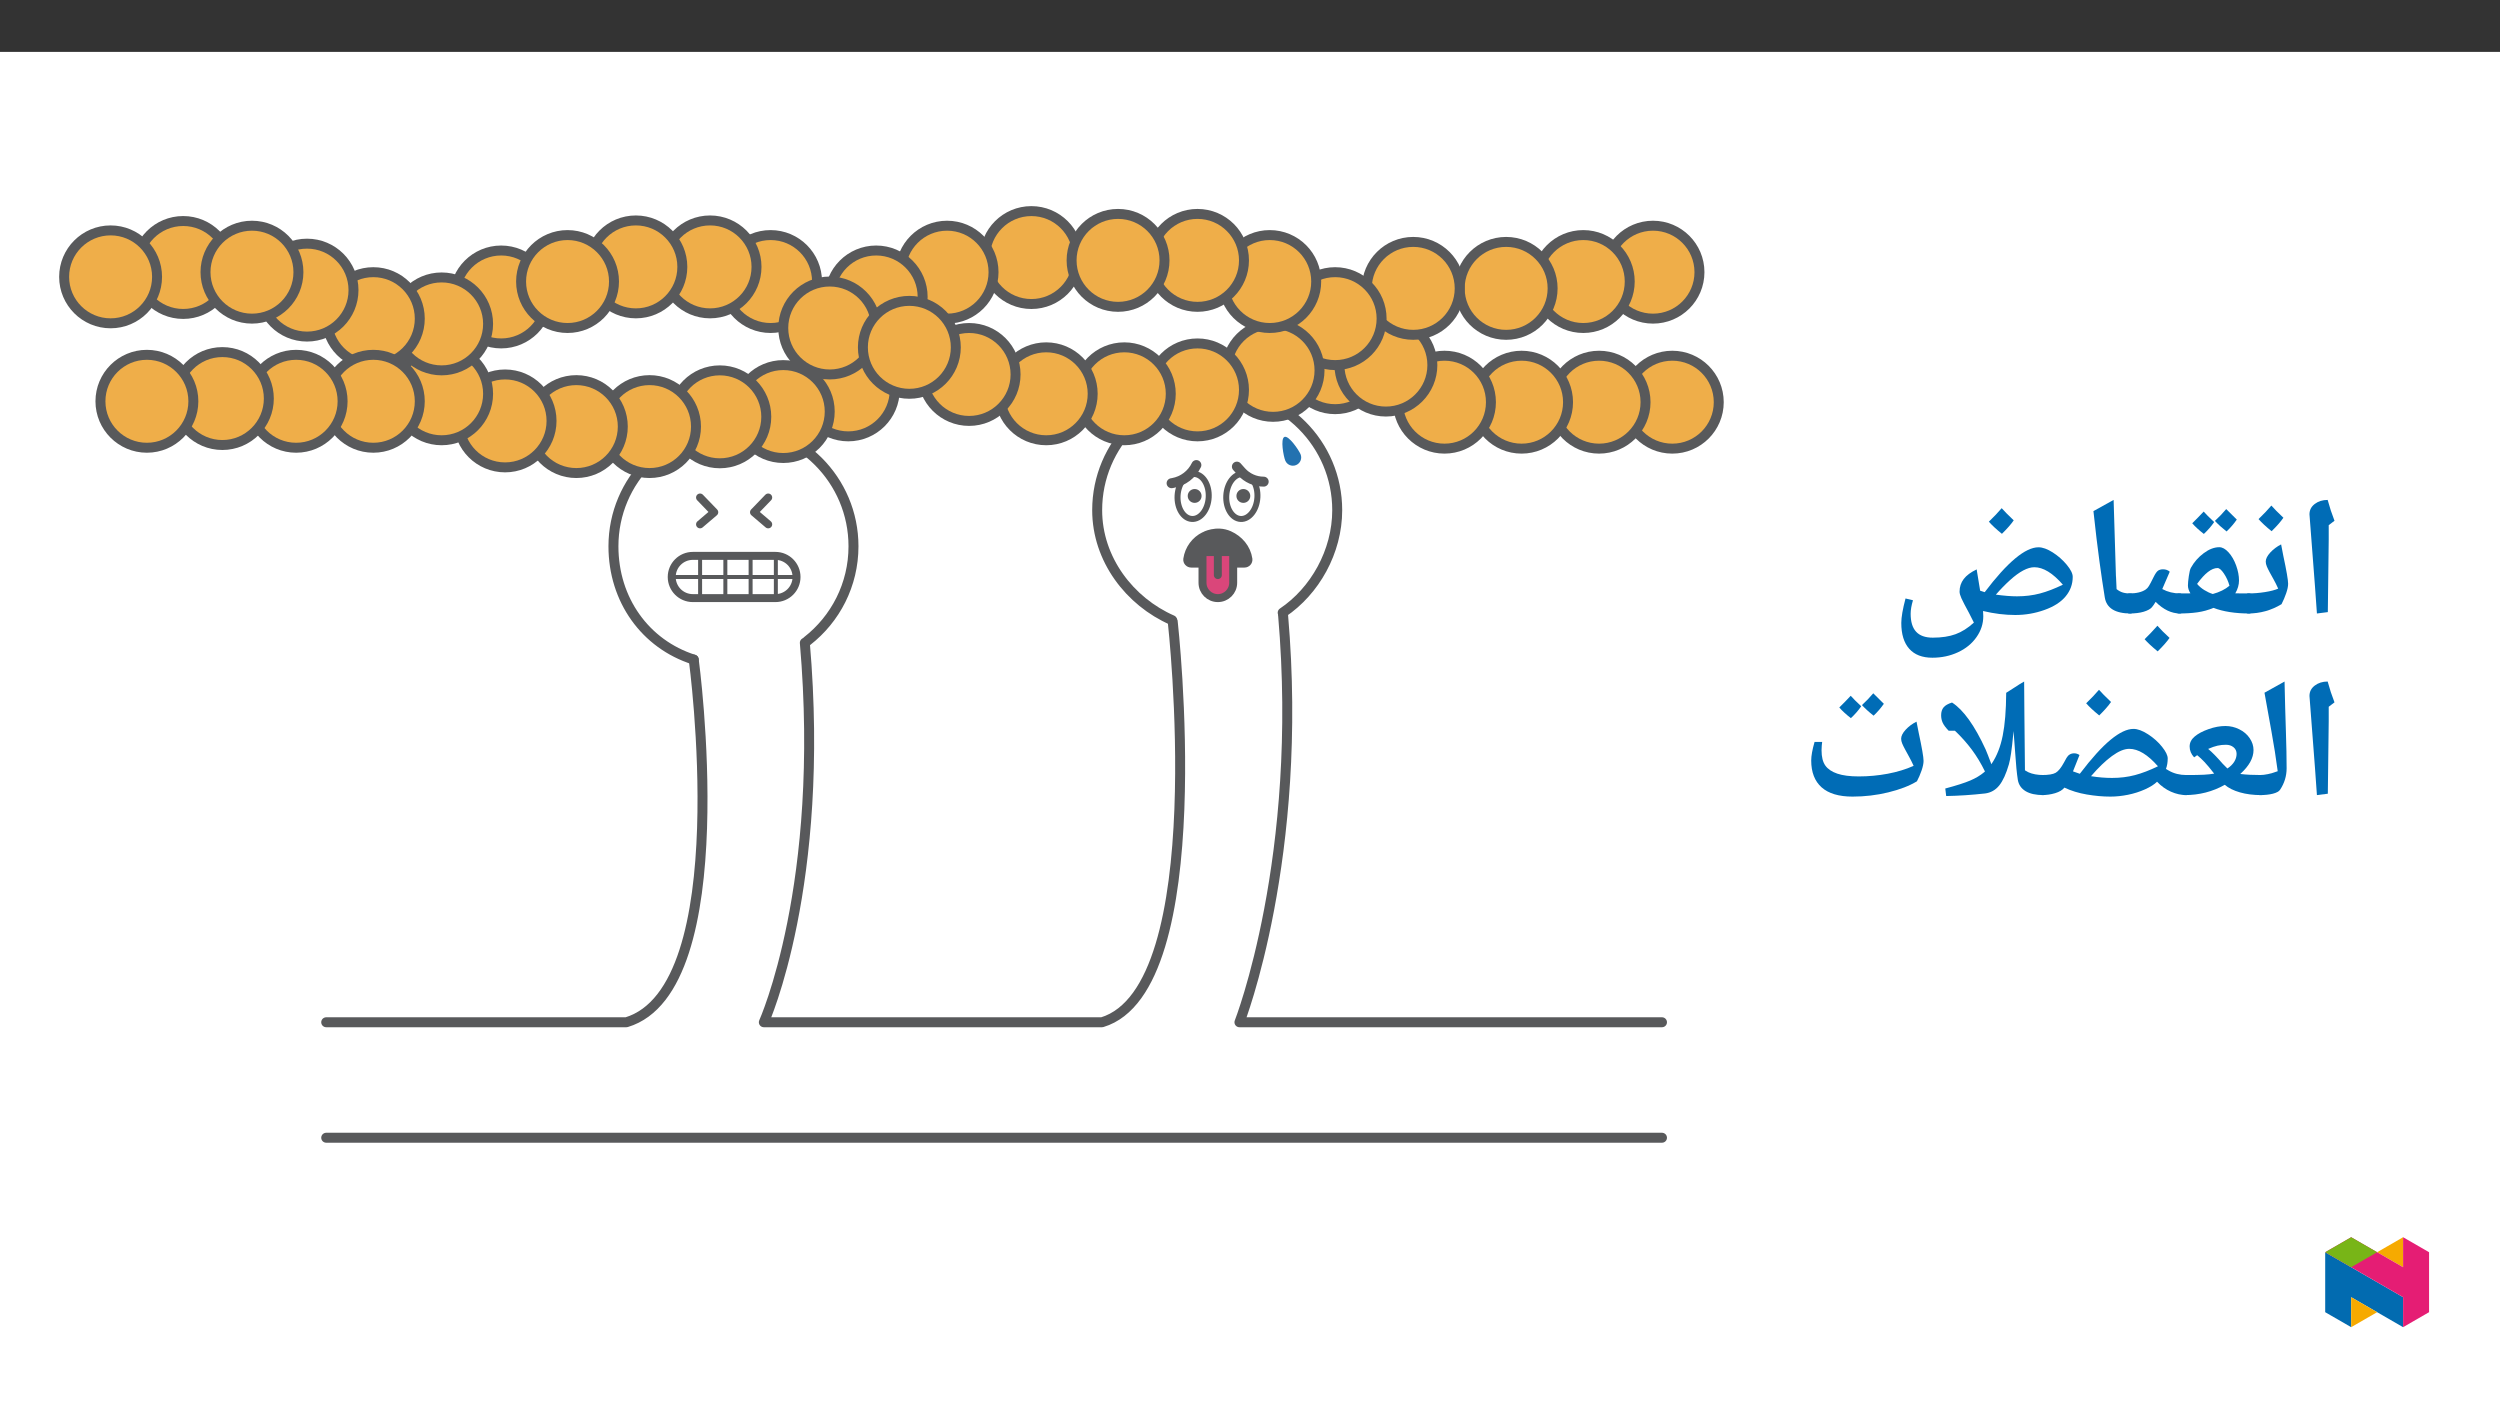 ﻿<?xml version="1.0" encoding="utf-8"?>
<svg xmlns="http://www.w3.org/2000/svg" xmlns:xlink="http://www.w3.org/1999/xlink" viewBox="0 0 960 540" version="1.1">
  <rect x="0" y="0" width="960" height="540" fill="#333333" stroke="none"/>
  <defs>
    <g>
      <symbol overflow="visible" id="glyph0-0">
        <path style="stroke:none;" d="M 6.125 -46.406 L 32.812 -46.406 L 32.812 0 L 6.125 0 Z M 9.422 -3.297 L 29.516 -3.297 L 29.516 -43.094 L 9.422 -43.094 Z M 9.422 -3.297 " />
      </symbol>
      <symbol overflow="visible" id="glyph0-1">
        <path style="stroke:none;" d="M 12.375 -29.047 L 12.031 -1.109 L 7.844 -0.578 L 7.109 -10.891 L 4.984 -38.656 C 4.984 -40.281 5.66 -41.609 7.016 -42.641 C 8.367 -43.672 10.02 -44.188 11.969 -44.188 C 12.707 -41.445 13.582 -38.781 14.594 -36.188 L 12.375 -34.5 Z M 9.203 -47.359 Z M 9.812 3.75 Z M 9.812 3.75 " />
      </symbol>
      <symbol overflow="visible" id="glyph0-2">
        <path style="stroke:none;" d="M 0 -0.578 C -0.363 -0.578 -0.547 -0.754 -0.547 -1.109 L -0.547 -7.75 C -0.547 -8.102 -0.363 -8.281 0 -8.281 C 2.156 -8.281 4.32 -8.453 6.5 -8.797 C 8.688 -9.148 10.379 -9.594 11.578 -10.125 C 11.016 -11.395 10.445 -12.539 9.875 -13.562 C 9.301 -14.594 8.785 -15.523 8.328 -16.359 C 7.879 -17.191 7.508 -17.945 7.219 -18.625 C 6.938 -19.301 6.797 -19.926 6.797 -20.5 C 6.797 -21.562 7.379 -22.727 8.547 -24 C 9.723 -25.27 11.109 -26.305 12.703 -27.109 L 13.516 -22.859 C 14.766 -17.035 15.391 -13.414 15.391 -12 C 15.391 -11 15.141 -9.781 14.641 -8.344 C 14.148 -6.906 13.555 -5.508 12.859 -4.156 C 8.922 -1.77 4.633 -0.578 0 -0.578 Z M 9.016 -31.859 Z M 8.25 3.75 Z M 13.578 -37.344 C 12.547 -35.844 11.035 -34.117 9.047 -32.172 C 6.91 -33.898 5.238 -35.453 4.031 -36.828 C 6.02 -38.754 7.66 -40.484 8.953 -42.016 C 9.879 -40.953 11.422 -39.395 13.578 -37.344 Z M 9.047 -31.531 Z M 8.984 -43.594 Z M 8.984 -43.594 " />
      </symbol>
      <symbol overflow="visible" id="glyph0-3">
        <path style="stroke:none;" d="M 0.062 -8.281 L 2.406 -8.281 L 4.609 -8.312 C 3.973 -9.352 3.656 -10.359 3.656 -11.328 C 3.656 -12.172 3.77 -13.383 4 -14.969 C 4.227 -16.562 4.492 -17.613 4.797 -18.125 C 6.023 -20.344 7.664 -22.211 9.719 -23.734 C 11.77 -25.266 13.766 -26.031 15.703 -26.031 C 16.867 -26.031 18.051 -25.375 19.25 -24.062 C 20.445 -22.75 21.414 -21.078 22.156 -19.047 C 22.895 -17.016 23.266 -15.078 23.266 -13.234 C 23.266 -11.586 22.789 -9.945 21.844 -8.312 L 22.281 -8.312 L 27.359 -8.281 C 27.711 -8.281 27.891 -8.102 27.891 -7.75 L 27.891 -1.109 C 27.891 -0.754 27.711 -0.578 27.359 -0.578 C 21.859 -0.578 17.223 -1.297 13.453 -2.734 C 11.484 -1.898 9.438 -1.332 7.312 -1.031 C 5.188 -0.727 2.77 -0.578 0.062 -0.578 C -0.344 -0.578 -0.547 -0.773 -0.547 -1.172 L -0.547 -7.688 C -0.547 -8.082 -0.344 -8.281 0.062 -8.281 Z M 19.609 -11.234 C 19.148 -12.93 18.441 -14.488 17.484 -15.906 C 16.535 -17.32 15.711 -18.031 15.016 -18.031 C 12.723 -18.031 10.109 -16 7.172 -11.938 C 7.93 -11.039 8.852 -10.254 9.938 -9.578 C 11.031 -8.898 12.117 -8.395 13.203 -8.062 C 15.828 -8.781 17.961 -9.836 19.609 -11.234 Z M 13.609 -30.781 Z M 13.234 3.75 Z M 13.734 -35.688 C 12.648 -34.102 11.328 -32.582 9.766 -31.125 C 7.898 -32.582 6.414 -33.945 5.312 -35.219 L 7.641 -37.562 L 9.703 -39.719 C 10.504 -38.789 11.848 -37.445 13.734 -35.688 Z M 22.422 -36.641 C 21.297 -35.016 19.984 -33.492 18.484 -32.078 C 16.691 -33.492 15.203 -34.848 14.016 -36.141 C 15.598 -37.598 17.047 -39.109 18.359 -40.672 C 19.141 -39.848 20.492 -38.504 22.422 -36.641 Z M 13.922 -42.266 Z M 13.891 -31.125 Z M 13.891 -31.125 " />
      </symbol>
      <symbol overflow="visible" id="glyph0-4">
        <path style="stroke:none;" d="M 0 -0.578 C -0.363 -0.578 -0.547 -0.754 -0.547 -1.109 L -0.547 -7.75 C -0.547 -8.102 -0.363 -8.281 0 -8.281 C 2.789 -8.281 4.914 -8.789 6.375 -9.812 C 6.801 -10.102 7.191 -10.531 7.547 -11.094 C 7.91 -11.656 8.504 -12.781 9.328 -14.469 C 10.023 -15.883 10.629 -16.75 11.141 -17.062 C 11.648 -17.383 12.266 -17.547 12.984 -17.547 C 14.016 -17.547 14.879 -17.238 15.578 -16.625 L 12.703 -9.969 C 14.773 -8.844 17.055 -8.281 19.547 -8.281 C 19.91 -8.281 20.094 -8.102 20.094 -7.75 L 20.094 -1.109 C 20.094 -0.754 19.91 -0.578 19.547 -0.578 C 16.266 -0.578 13.133 -2.066 10.156 -5.047 C 9.645 -4.18 9.16 -3.484 8.703 -2.953 C 8.109 -2.273 7.062 -1.707 5.562 -1.25 C 4.07 -0.801 2.219 -0.578 0 -0.578 Z M 9.609 -22.344 Z M 11.328 3.75 Z M 15.5 8.797 C 14.508 10.234 12.988 11.957 10.938 13.969 C 8.645 12.082 6.973 10.523 5.922 9.297 C 7.629 7.629 9.27 5.906 10.844 4.125 C 11.914 5.375 13.469 6.93 15.5 8.797 Z M 10.844 2.547 Z M 10.938 14.594 Z M 10.844 3.484 Z M 10.938 9.047 Z M 10.938 9.047 " />
      </symbol>
      <symbol overflow="visible" id="glyph0-5">
        <path style="stroke:none;" d="M 19.844 -1.109 C 19.844 -0.754 19.66 -0.578 19.297 -0.578 C 13.305 -0.578 9.977 -2.633 9.312 -6.75 C 8.645 -10.863 7.957 -15.516 7.25 -20.703 C 6.539 -25.898 5.773 -32.297 4.953 -39.891 L 12.703 -44.188 L 13.609 -14.406 L 13.609 -15.047 L 13.844 -9.938 C 14.625 -9.301 15.445 -8.859 16.312 -8.609 C 17.176 -8.367 18.211 -8.25 19.422 -8.25 C 19.703 -8.25 19.844 -8.082 19.844 -7.75 Z M 8.312 -47.359 Z M 11.266 3.75 Z M 11.266 3.75 " />
      </symbol>
      <symbol overflow="visible" id="glyph0-6">
        <path style="stroke:none;" d="M 16.344 16.406 C 12.445 16.406 9.484 15.258 7.453 12.969 C 5.422 10.688 4.406 7.379 4.406 3.047 C 4.406 0.867 4.945 -2.258 6.031 -6.344 L 8.891 -5.656 C 8.297 -3.688 8 -1.957 8 -0.469 C 8 2.613 8.695 4.91 10.094 6.422 C 11.488 7.941 13.625 8.703 16.5 8.703 C 19.926 8.703 22.836 8.258 25.234 7.375 C 27.641 6.5 29.988 5.016 32.281 2.922 L 30.438 -0.734 C 28.938 -3.484 27.953 -5.383 27.484 -6.438 C 27.016 -7.5 26.781 -8.336 26.781 -8.953 C 26.781 -10.797 27.312 -12.414 28.375 -13.812 C 29.438 -15.207 31.098 -16.441 33.359 -17.516 C 33.398 -17.266 33.438 -17.008 33.469 -16.75 C 33.5 -16.5 33.906 -14.023 34.688 -9.328 L 36.438 -8.766 C 45.133 -20.254 52.02 -26 57.094 -26 C 58.664 -26 60.477 -25.348 62.531 -24.047 C 64.582 -22.742 66.379 -21.164 67.922 -19.312 C 69.461 -17.457 70.234 -15.906 70.234 -14.656 C 70.234 -11.844 69.328 -9.344 67.516 -7.156 C 65.711 -4.969 63.004 -3.227 59.391 -1.938 C 55.785 -0.645 52.047 0 48.172 0 C 44.203 0 40.078 -0.508 35.797 -1.531 L 35.891 0.469 C 35.891 3.352 35.02 6.031 33.281 8.5 C 31.551 10.977 29.18 12.914 26.172 14.312 C 23.172 15.707 19.895 16.406 16.344 16.406 Z M 48.812 -7.172 C 51.945 -7.172 54.879 -7.531 57.609 -8.25 C 60.336 -8.969 63.285 -10.098 66.453 -11.641 C 62.566 -16.109 58.91 -18.344 55.484 -18.344 C 54.211 -18.344 52.797 -17.93 51.234 -17.109 C 49.68 -16.285 47.988 -15.047 46.156 -13.391 C 44.332 -11.742 42.52 -9.883 40.719 -7.812 C 43.895 -7.383 46.594 -7.172 48.812 -7.172 Z M 43.266 -30.75 Z M 52.656 4.953 Z M 47.578 -36.344 C 46.547 -34.844 45.035 -33.117 43.047 -31.172 C 40.91 -32.898 39.238 -34.453 38.031 -35.828 C 40.02 -37.754 41.66 -39.484 42.953 -41.016 C 43.879 -39.953 45.422 -38.395 47.578 -36.344 Z M 43.047 -30.531 Z M 42.984 -42.594 Z M 42.984 -42.594 " />
      </symbol>
      <symbol overflow="visible" id="glyph0-7">
        <path style="stroke:none;" d="M 1.781 -39.891 L 9.484 -44.188 C 9.641 -37.031 9.812 -30.688 10 -25.156 C 10.188 -19.625 10.281 -14.867 10.281 -10.891 C 10.281 -7.898 9.438 -5.141 7.75 -2.609 C 7.32 -1.973 6.398 -1.473 4.984 -1.109 C 3.566 -0.754 1.906 -0.578 0 -0.578 C -0.363 -0.578 -0.547 -0.754 -0.547 -1.109 L -0.547 -7.75 C -0.547 -8.102 -0.363 -8.281 0 -8.281 C 1.945 -8.281 4.234 -8.77 6.859 -9.75 C 6.516 -12.301 6.148 -14.828 5.766 -17.328 C 5.391 -19.828 4.062 -27.348 1.781 -39.891 Z M 5.141 -47.359 Z M 7.484 3.75 Z M 7.484 3.75 " />
      </symbol>
      <symbol overflow="visible" id="glyph0-8">
        <path style="stroke:none;" d="M 30.219 -1.172 C 30.219 -0.773 30.004 -0.578 29.578 -0.578 C 26.516 -0.578 23.77 -0.926 21.344 -1.625 C 18.914 -2.32 16.973 -3.289 15.516 -4.531 C 10.879 -1.895 5.727 -0.578 0.062 -0.578 C -0.344 -0.578 -0.547 -0.773 -0.547 -1.172 L -0.547 -7.688 C -0.547 -8.082 -0.344 -8.281 0.062 -8.281 C 3.633 -8.281 6.141 -8.32 7.578 -8.406 C 9.023 -8.488 10.316 -8.629 11.453 -8.828 C 9.91 -10.816 8.672 -12.301 7.734 -13.281 C 6.805 -14.27 5.867 -15.145 4.922 -15.906 L 3.75 -15.078 C 2.602 -16.328 2.031 -17.711 2.031 -19.234 C 2.031 -20.711 2.676 -21.992 3.969 -23.078 C 5.258 -24.172 7.031 -25.113 9.281 -25.906 C 11.531 -26.707 13.688 -27.109 15.75 -27.109 C 17.625 -27.109 19.398 -26.691 21.078 -25.859 C 22.766 -25.035 24.098 -23.898 25.078 -22.453 C 26.066 -21.004 26.562 -19.477 26.562 -17.875 C 26.562 -14.82 24.879 -11.773 21.516 -8.734 L 21.484 -8.703 L 21.641 -8.672 C 23.773 -8.41 26.422 -8.281 29.578 -8.281 C 30.004 -8.281 30.219 -8.082 30.219 -7.688 Z M 20.062 -16.406 C 20.062 -17.469 19.672 -18.316 18.891 -18.953 C 18.117 -19.586 17.145 -19.906 15.969 -19.906 C 14.844 -19.906 13.77 -19.789 12.75 -19.562 C 11.738 -19.344 10.535 -18.926 9.141 -18.312 C 10.641 -17.082 12.488 -15.195 14.688 -12.656 L 16.531 -10.797 C 17.656 -11.535 18.523 -12.391 19.141 -13.359 C 19.754 -14.336 20.062 -15.352 20.062 -16.406 Z M 14.688 -31.859 Z M 14.984 3.75 Z M 14.984 3.75 " />
      </symbol>
      <symbol overflow="visible" id="glyph0-9">
        <path style="stroke:none;" d="M 56.078 -1.109 C 56.078 -0.754 55.891 -0.578 55.516 -0.578 C 53.523 -0.578 51.547 -1.016 49.578 -1.891 C 47.609 -2.766 45.832 -4.039 44.25 -5.719 C 43.227 -4.695 41.695 -3.723 39.656 -2.797 C 37.613 -1.879 35.426 -1.18 33.094 -0.703 C 30.77 -0.234 28.508 0 26.312 0 C 23.438 0 20.422 -0.27 17.266 -0.812 C 14.109 -1.352 11.242 -2.234 8.672 -3.453 C 7.941 -2.523 6.75 -1.812 5.094 -1.312 C 3.438 -0.82 1.738 -0.578 0 -0.578 C -0.363 -0.578 -0.547 -0.754 -0.547 -1.109 L -0.547 -7.75 C -0.547 -8.102 -0.363 -8.281 0 -8.281 C 2.582 -8.281 4.367 -8.578 5.359 -9.172 C 6.359 -9.766 7.406 -11.066 8.5 -13.078 L 9.484 -14.859 C 10.16 -16.035 11.145 -16.625 12.438 -16.625 C 13.156 -16.625 13.832 -16.406 14.469 -15.969 L 11.969 -9.688 L 14.594 -8.766 C 19.125 -14.723 23.07 -19.082 26.438 -21.844 C 29.801 -24.613 32.723 -26 35.203 -26 C 36.805 -26 38.676 -25.305 40.812 -23.922 C 42.945 -22.535 44.734 -20.938 46.172 -19.125 C 47.617 -17.312 48.344 -15.82 48.344 -14.656 C 48.344 -13.176 48.117 -11.832 47.672 -10.625 L 48.781 -9.969 C 50.75 -8.844 52.992 -8.281 55.516 -8.281 C 55.891 -8.281 56.078 -8.102 56.078 -7.75 Z M 26.953 -7.172 C 30.078 -7.172 33.004 -7.531 35.734 -8.25 C 38.461 -8.969 41.414 -10.098 44.594 -11.641 C 40.695 -16.109 37.023 -18.344 33.578 -18.344 C 31.672 -18.344 29.457 -17.422 26.938 -15.578 C 24.426 -13.742 21.742 -11.164 18.891 -7.844 L 19.078 -7.812 C 21.766 -7.383 24.391 -7.172 26.953 -7.172 Z M 22.25 -30.75 Z M 31.297 3.75 Z M 26.578 -36.344 C 25.547 -34.844 24.035 -33.117 22.047 -31.172 C 19.91 -32.898 18.238 -34.453 17.031 -35.828 C 19.02 -37.754 20.66 -39.484 21.953 -41.016 C 22.879 -39.953 24.422 -38.395 26.578 -36.344 Z M 22.047 -30.531 Z M 21.984 -42.594 Z M 21.984 -42.594 " />
      </symbol>
      <symbol overflow="visible" id="glyph0-10">
        <path style="stroke:none;" d="M 4.156 -0.219 L 3.812 -3.109 C 8.102 -4.254 11.305 -5.281 13.422 -6.188 C 15.535 -7.094 17.301 -8.148 18.719 -9.359 L 19.047 -9.656 C 17.547 -12.738 15.863 -15.531 14 -18.031 C 12.133 -20.539 9.973 -22.961 7.516 -25.297 L 5.109 -25.297 C 3.984 -26.461 3.219 -27.488 2.812 -28.375 C 2.414 -29.258 2.219 -30.211 2.219 -31.234 C 2.219 -32.504 2.535 -33.52 3.172 -34.281 C 3.805 -35.039 4.883 -35.656 6.406 -36.125 C 10.77 -33.32 15.066 -27.32 19.297 -18.125 C 19.723 -17.145 20.461 -15.25 21.516 -12.438 L 21.672 -12.703 C 23.617 -15.598 25.016 -19.156 25.859 -23.375 C 26.711 -27.594 27.16 -33.086 27.203 -39.859 C 27.961 -40.305 29.07 -41.016 30.531 -41.984 C 31.738 -42.797 32.926 -43.531 34.094 -44.188 L 34.188 -31.734 L 34.406 -10.094 L 35.703 -9.359 C 37.266 -8.641 39.211 -8.281 41.547 -8.281 C 41.922 -8.281 42.109 -8.102 42.109 -7.75 L 42.109 -1.109 C 42.109 -0.754 41.922 -0.578 41.547 -0.578 C 38.609 -0.578 36.305 -1.082 34.641 -2.094 C 32.984 -3.113 31.992 -4.551 31.672 -6.406 C 31.273 -8.926 30.938 -12.391 30.656 -16.797 C 30.426 -20.129 30.219 -22.922 30.031 -25.172 L 29.859 -23.453 C 29.359 -18.117 28.82 -14.445 28.25 -12.438 C 27.188 -8.758 25.941 -6.035 24.516 -4.266 C 23.086 -2.504 21.273 -1.484 19.078 -1.203 C 13.91 -0.629 8.938 -0.301 4.156 -0.219 Z M 29.453 -47.359 Z M 4.156 -39.297 Z M 32.938 3.75 Z M 13.141 3.75 Z M 13.141 3.75 " />
      </symbol>
      <symbol overflow="visible" id="glyph0-11">
        <path style="stroke:none;" d="M 20.406 0 C 15.156 0 11.195 -1.18 8.531 -3.547 C 5.863 -5.922 4.531 -9.363 4.531 -13.875 C 4.531 -15.645 4.957 -18.016 5.812 -20.984 L 8.734 -20.984 C 8.691 -20.785 8.641 -20.305 8.578 -19.547 C 8.523 -18.785 8.5 -18.195 8.5 -17.781 C 8.5 -15.238 8.984 -13.285 9.953 -11.922 C 10.93 -10.555 12.469 -9.52 14.562 -8.812 C 16.656 -8.102 19.395 -7.75 22.781 -7.75 C 26.57 -7.75 30.285 -8.094 33.922 -8.781 C 37.566 -9.469 40.879 -10.477 43.859 -11.812 C 43.285 -13.082 42.711 -14.227 42.141 -15.25 C 41.578 -16.281 41.066 -17.219 40.609 -18.062 C 40.148 -18.906 39.773 -19.664 39.484 -20.344 C 39.203 -21.02 39.062 -21.645 39.062 -22.219 C 39.062 -23.27 39.641 -24.426 40.797 -25.688 C 41.953 -26.945 43.344 -27.977 44.969 -28.781 L 45.797 -24.562 C 47.047 -18.75 47.672 -15.133 47.672 -13.719 C 47.672 -12.719 47.41 -11.469 46.891 -9.969 C 46.367 -8.469 45.781 -7.102 45.125 -5.875 C 42.25 -4.133 38.578 -2.719 34.109 -1.625 C 29.648 -0.539 25.082 0 20.406 0 Z M 23.734 -29.734 Z M 24.562 3.75 Z M 23.734 -34.688 C 22.648 -33.102 21.328 -31.582 19.766 -30.125 C 17.898 -31.582 16.414 -32.945 15.312 -34.219 L 17.641 -36.562 L 19.703 -38.719 C 20.504 -37.789 21.848 -36.445 23.734 -34.688 Z M 32.422 -35.641 C 31.297 -34.016 29.984 -32.492 28.484 -31.078 C 26.691 -32.492 25.203 -33.848 24.016 -35.141 C 25.598 -36.598 27.047 -38.109 28.359 -39.672 C 29.141 -38.848 30.492 -37.504 32.422 -35.641 Z M 23.922 -41.266 Z M 23.891 -30.125 Z M 23.891 -30.125 " />
      </symbol>
    </g>
    <clipPath id="clip1">
      <path d="M 892.875 480 L 923 480 L 923 509.637 L 892.875 509.637 Z M 892.875 480 " />
    </clipPath>
    <clipPath id="clip2">
      <path d="M 902 498 L 913 498 L 913 509.637 L 902 509.637 Z M 902 498 " />
    </clipPath>
    <clipPath id="clip3">
      <path d="M 912 475.094 L 923 475.094 L 923 487 L 912 487 Z M 912 475.094 " />
    </clipPath>
    <clipPath id="clip4">
      <path d="M 892.875 475.094 L 932.762 475.094 L 932.762 509.637 L 892.875 509.637 Z M 892.875 475.094 " />
    </clipPath>
    <clipPath id="clip5">
      <path d="M 892.875 475.094 L 913 475.094 L 913 487 L 892.875 487 Z M 892.875 475.094 " />
    </clipPath>
  </defs>
  <g id="surface1">
    <path style=" stroke:none;fill-rule:nonzero;fill:rgb(100%,100%,100%);fill-opacity:1;" d="M 0 559.926 L 960 559.926 L 960 19.926 L 0 19.926 Z M 0 559.926 " />
    <path style=" stroke:none;fill-rule:nonzero;fill:rgb(93.7%,68.199%,28.6%);fill-opacity:1;" d="M 634.754 86.672 C 644.605 86.672 652.594 94.66 652.594 104.516 C 652.594 114.367 644.605 122.355 634.754 122.355 C 624.898 122.355 616.914 114.367 616.914 104.516 C 616.914 94.66 624.898 86.672 634.754 86.672 " />
    <path style="fill:none;stroke-width:5;stroke-linecap:round;stroke-linejoin:round;stroke:rgb(34.499%,34.9%,35.699%);stroke-opacity:1;stroke-miterlimit:10;" d="M 0.001 0.002 C 12.878 0.002 23.321 -10.44 23.321 -23.323 C 23.321 -36.201 12.878 -46.643 0.001 -46.643 C -12.882 -46.643 -23.319 -36.201 -23.319 -23.323 C -23.319 -10.44 -12.882 0.002 0.001 0.002 Z M 0.001 0.002 " transform="matrix(0.765,0,0,-0.765,634.753,86.673)" />
    <path style=" stroke:none;fill-rule:nonzero;fill:rgb(93.7%,68.199%,28.6%);fill-opacity:1;" d="M 512.695 121.438 C 522.551 121.438 530.535 129.422 530.535 139.277 C 530.535 149.129 522.551 157.117 512.695 157.117 C 502.844 157.117 494.855 149.129 494.855 139.277 C 494.855 129.422 502.844 121.438 512.695 121.438 " />
    <path style="fill:none;stroke-width:5;stroke-linecap:round;stroke-linejoin:round;stroke:rgb(34.499%,34.9%,35.699%);stroke-opacity:1;stroke-miterlimit:10;" d="M -0.001 -0.001 C 12.882 -0.001 23.319 -10.439 23.319 -23.322 C 23.319 -36.199 12.882 -46.642 -0.001 -46.642 C -12.879 -46.642 -23.321 -36.199 -23.321 -23.322 C -23.321 -10.439 -12.879 -0.001 -0.001 -0.001 Z M -0.001 -0.001 " transform="matrix(0.765,0,0,-0.765,512.696,121.436)" />
    <path style="fill:none;stroke-width:5;stroke-linecap:round;stroke-linejoin:round;stroke:rgb(34.499%,34.9%,35.699%);stroke-opacity:1;stroke-miterlimit:10;" d="M -0.002 -0 C -24.313 7.756 -40.306 29.984 -40.306 56.863 C -40.306 90.135 -13.335 117.106 19.937 117.106 C 53.21 117.106 80.186 90.135 80.186 56.863 C 80.186 37.541 71.091 20.348 56.952 9.324 " transform="matrix(0.765,0,0,-0.765,266.396,253.281)" />
    <path style="fill:none;stroke-width:5;stroke-linecap:round;stroke-linejoin:round;stroke:rgb(34.499%,34.9%,35.699%);stroke-opacity:1;stroke-miterlimit:10;" d="M 0 -0.001 C -21.247 9.308 -37.633 30.524 -37.633 55.207 C -37.633 88.479 -10.656 115.45 22.616 115.45 C 55.888 115.45 82.859 88.479 82.859 55.207 C 82.859 34.338 71.605 14.567 55.484 3.752 " transform="matrix(0.765,0,0,-0.765,450.105,238.144)" />
    <path style=" stroke:none;fill-rule:nonzero;fill:rgb(93.7%,68.199%,28.6%);fill-opacity:1;" d="M 607.977 90.27 C 617.828 90.27 625.816 98.258 625.816 108.109 C 625.816 117.965 617.828 125.953 607.977 125.953 C 598.121 125.953 590.137 117.965 590.137 108.109 C 590.137 98.258 598.121 90.27 607.977 90.27 " />
    <path style="fill:none;stroke-width:5;stroke-linecap:round;stroke-linejoin:round;stroke:rgb(34.499%,34.9%,35.699%);stroke-opacity:1;stroke-miterlimit:10;" d="M 0.001 0.001 C 12.879 0.001 23.321 -10.441 23.321 -23.319 C 23.321 -36.202 12.879 -46.644 0.001 -46.644 C -12.882 -46.644 -23.319 -36.202 -23.319 -23.319 C -23.319 -10.441 -12.882 0.001 0.001 0.001 Z M 0.001 0.001 " transform="matrix(0.765,0,0,-0.765,607.975,90.27)" />
    <path style=" stroke:none;fill-rule:nonzero;fill:rgb(93.7%,68.199%,28.6%);fill-opacity:1;" d="M 578.363 92.895 C 588.219 92.895 596.203 100.883 596.203 110.734 C 596.203 120.59 588.219 128.574 578.363 128.574 C 568.512 128.574 560.523 120.59 560.523 110.734 C 560.523 100.883 568.512 92.895 578.363 92.895 " />
    <path style="fill:none;stroke-width:5;stroke-linecap:round;stroke-linejoin:round;stroke:rgb(34.499%,34.9%,35.699%);stroke-opacity:1;stroke-miterlimit:10;" d="M -0.001 -0 C 12.882 -0 23.319 -10.442 23.319 -23.32 C 23.319 -36.203 12.882 -46.64 -0.001 -46.64 C -12.879 -46.64 -23.321 -36.203 -23.321 -23.32 C -23.321 -10.442 -12.879 -0 -0.001 -0 Z M -0.001 -0 " transform="matrix(0.765,0,0,-0.765,578.364,92.895)" />
    <path style=" stroke:none;fill-rule:nonzero;fill:rgb(93.7%,68.199%,28.6%);fill-opacity:1;" d="M 642.156 136.598 C 652.012 136.598 660 144.586 660 154.438 C 660 164.293 652.012 172.277 642.156 172.277 C 632.305 172.277 624.316 164.293 624.316 154.438 C 624.316 144.586 632.305 136.598 642.156 136.598 " />
    <path style="fill:none;stroke-width:5;stroke-linecap:round;stroke-linejoin:round;stroke:rgb(34.499%,34.9%,35.699%);stroke-opacity:1;stroke-miterlimit:10;" d="M -0.002 0.001 C 12.881 0.001 23.323 -10.442 23.323 -23.319 C 23.323 -36.202 12.881 -46.639 -0.002 -46.639 C -12.88 -46.639 -23.322 -36.202 -23.322 -23.319 C -23.322 -10.442 -12.88 0.001 -0.002 0.001 Z M -0.002 0.001 " transform="matrix(0.765,0,0,-0.765,642.158,136.598)" />
    <path style=" stroke:none;fill-rule:nonzero;fill:rgb(93.7%,68.199%,28.6%);fill-opacity:1;" d="M 614.047 136.598 C 623.898 136.598 631.887 144.586 631.887 154.438 C 631.887 164.293 623.898 172.277 614.047 172.277 C 604.191 172.277 596.207 164.293 596.207 154.438 C 596.207 144.586 604.191 136.598 614.047 136.598 " />
    <path style="fill:none;stroke-width:5;stroke-linecap:round;stroke-linejoin:round;stroke:rgb(34.499%,34.9%,35.699%);stroke-opacity:1;stroke-miterlimit:10;" d="M 0.002 0.001 C 12.88 0.001 23.322 -10.442 23.322 -23.319 C 23.322 -36.202 12.88 -46.639 0.002 -46.639 C -12.881 -46.639 -23.318 -36.202 -23.318 -23.319 C -23.318 -10.442 -12.881 0.001 0.002 0.001 Z M 0.002 0.001 " transform="matrix(0.765,0,0,-0.765,614.045,136.598)" />
    <path style=" stroke:none;fill-rule:nonzero;fill:rgb(93.7%,68.199%,28.6%);fill-opacity:1;" d="M 584.289 136.598 C 594.141 136.598 602.129 144.586 602.129 154.438 C 602.129 164.293 594.141 172.277 584.289 172.277 C 574.438 172.277 566.449 164.293 566.449 154.438 C 566.449 144.586 574.438 136.598 584.289 136.598 " />
    <path style="fill:none;stroke-width:5;stroke-linecap:round;stroke-linejoin:round;stroke:rgb(34.499%,34.9%,35.699%);stroke-opacity:1;stroke-miterlimit:10;" d="M 0 0.001 C 12.878 0.001 23.32 -10.442 23.32 -23.319 C 23.32 -36.202 12.878 -46.639 0 -46.639 C -12.878 -46.639 -23.32 -36.202 -23.32 -23.319 C -23.32 -10.442 -12.878 0.001 0 0.001 Z M 0 0.001 " transform="matrix(0.765,0,0,-0.765,584.289,136.598)" />
    <path style=" stroke:none;fill-rule:nonzero;fill:rgb(93.7%,68.199%,28.6%);fill-opacity:1;" d="M 554.676 136.598 C 564.531 136.598 572.52 144.586 572.52 154.438 C 572.52 164.293 564.531 172.277 554.676 172.277 C 544.824 172.277 536.836 164.293 536.836 154.438 C 536.836 144.586 544.824 136.598 554.676 136.598 " />
    <path style="fill:none;stroke-width:5;stroke-linecap:round;stroke-linejoin:round;stroke:rgb(34.499%,34.9%,35.699%);stroke-opacity:1;stroke-miterlimit:10;" d="M -0.002 0.001 C 12.881 0.001 23.323 -10.442 23.323 -23.319 C 23.323 -36.202 12.881 -46.639 -0.002 -46.639 C -12.88 -46.639 -23.322 -36.202 -23.322 -23.319 C -23.322 -10.442 -12.88 0.001 -0.002 0.001 Z M -0.002 0.001 " transform="matrix(0.765,0,0,-0.765,554.677,136.598)" />
    <path style=" stroke:none;fill-rule:nonzero;fill:rgb(93.7%,68.199%,28.6%);fill-opacity:1;" d="M 532.188 122.355 C 542.043 122.355 550.027 130.344 550.027 140.195 C 550.027 150.047 542.043 158.035 532.188 158.035 C 522.336 158.035 514.348 150.047 514.348 140.195 C 514.348 130.344 522.336 122.355 532.188 122.355 " />
    <path style="fill:none;stroke-width:5;stroke-linecap:round;stroke-linejoin:round;stroke:rgb(34.499%,34.9%,35.699%);stroke-opacity:1;stroke-miterlimit:10;" d="M 0 -0.001 C 12.883 -0.001 23.32 -10.443 23.32 -23.321 C 23.32 -36.199 12.883 -46.641 0 -46.641 C -12.878 -46.641 -23.32 -36.199 -23.32 -23.321 C -23.32 -10.443 -12.878 -0.001 0 -0.001 Z M 0 -0.001 " transform="matrix(0.765,0,0,-0.765,532.187,122.355)" />
    <path style=" stroke:none;fill-rule:nonzero;fill:rgb(93.7%,68.199%,28.6%);fill-opacity:1;" d="M 542.684 92.895 C 552.535 92.895 560.523 100.883 560.523 110.734 C 560.523 120.59 552.535 128.574 542.684 128.574 C 532.828 128.574 524.844 120.59 524.844 110.734 C 524.844 100.883 532.828 92.895 542.684 92.895 " />
    <path style="fill:none;stroke-width:5;stroke-linecap:round;stroke-linejoin:round;stroke:rgb(34.499%,34.9%,35.699%);stroke-opacity:1;stroke-miterlimit:10;" d="M 0.001 -0 C 12.879 -0 23.321 -10.442 23.321 -23.32 C 23.321 -36.203 12.879 -46.64 0.001 -46.64 C -12.882 -46.64 -23.319 -36.203 -23.319 -23.32 C -23.319 -10.442 -12.882 -0 0.001 -0 Z M 0.001 -0 " transform="matrix(0.765,0,0,-0.765,542.683,92.895)" />
    <path style=" stroke:none;fill-rule:nonzero;fill:rgb(93.7%,68.199%,28.6%);fill-opacity:1;" d="M 512.695 104.516 C 522.551 104.516 530.535 112.5 530.535 122.355 C 530.535 132.207 522.551 140.195 512.695 140.195 C 502.844 140.195 494.855 132.207 494.855 122.355 C 494.855 112.5 502.844 104.516 512.695 104.516 " />
    <path style="fill:none;stroke-width:5;stroke-linecap:round;stroke-linejoin:round;stroke:rgb(34.499%,34.9%,35.699%);stroke-opacity:1;stroke-miterlimit:10;" d="M -0.001 -0.002 C 12.882 -0.002 23.319 -10.439 23.319 -23.322 C 23.319 -36.2 12.882 -46.642 -0.001 -46.642 C -12.879 -46.642 -23.321 -36.2 -23.321 -23.322 C -23.321 -10.439 -12.879 -0.002 -0.001 -0.002 Z M -0.001 -0.002 " transform="matrix(0.765,0,0,-0.765,512.696,104.514)" />
    <path style=" stroke:none;fill-rule:nonzero;fill:rgb(93.7%,68.199%,28.6%);fill-opacity:1;" d="M 488.859 124.379 C 498.715 124.379 506.699 132.367 506.699 142.219 C 506.699 152.074 498.715 160.062 488.859 160.062 C 479.008 160.062 471.02 152.074 471.02 142.219 C 471.02 132.367 479.008 124.379 488.859 124.379 " />
    <path style="fill:none;stroke-width:5;stroke-linecap:round;stroke-linejoin:round;stroke:rgb(34.499%,34.9%,35.699%);stroke-opacity:1;stroke-miterlimit:10;" d="M -0.001 0.001 C 12.882 0.001 23.319 -10.441 23.319 -23.319 C 23.319 -36.202 12.882 -46.644 -0.001 -46.644 C -12.879 -46.644 -23.321 -36.202 -23.321 -23.319 C -23.321 -10.441 -12.879 0.001 -0.001 0.001 Z M -0.001 0.001 " transform="matrix(0.765,0,0,-0.765,488.86,124.38)" />
    <path style=" stroke:none;fill-rule:nonzero;fill:rgb(93.7%,68.199%,28.6%);fill-opacity:1;" d="M 459.844 131.875 C 469.699 131.875 477.688 139.863 477.688 149.719 C 477.688 159.57 469.699 167.559 459.844 167.559 C 449.992 167.559 442.004 159.57 442.004 149.719 C 442.004 139.863 449.992 131.875 459.844 131.875 " />
    <path style="fill:none;stroke-width:5;stroke-linecap:round;stroke-linejoin:round;stroke:rgb(34.499%,34.9%,35.699%);stroke-opacity:1;stroke-miterlimit:10;" d="M -0.002 0.002 C 12.881 0.002 23.323 -10.44 23.323 -23.323 C 23.323 -36.201 12.881 -46.643 -0.002 -46.643 C -12.88 -46.643 -23.323 -36.201 -23.323 -23.323 C -23.323 -10.44 -12.88 0.002 -0.002 0.002 Z M -0.002 0.002 " transform="matrix(0.765,0,0,-0.765,459.846,131.877)" />
    <path style=" stroke:none;fill-rule:nonzero;fill:rgb(93.7%,68.199%,28.6%);fill-opacity:1;" d="M 431.734 133.375 C 441.586 133.375 449.574 141.363 449.574 151.215 C 449.574 161.07 441.586 169.059 431.734 169.059 C 421.883 169.059 413.895 161.07 413.895 151.215 C 413.895 141.363 421.883 133.375 431.734 133.375 " />
    <path style="fill:none;stroke-width:5;stroke-linecap:round;stroke-linejoin:round;stroke:rgb(34.499%,34.9%,35.699%);stroke-opacity:1;stroke-miterlimit:10;" d="M 0 0.001 C 12.878 0.001 23.32 -10.441 23.32 -23.319 C 23.32 -36.202 12.878 -46.644 0 -46.644 C -12.878 -46.644 -23.32 -36.202 -23.32 -23.319 C -23.32 -10.441 -12.878 0.001 0 0.001 Z M 0 0.001 " transform="matrix(0.765,0,0,-0.765,431.734,133.376)" />
    <path style=" stroke:none;fill-rule:nonzero;fill:rgb(93.7%,68.199%,28.6%);fill-opacity:1;" d="M 401.746 133.375 C 411.602 133.375 419.59 141.363 419.59 151.215 C 419.59 161.07 411.602 169.059 401.746 169.059 C 391.895 169.059 383.906 161.07 383.906 151.215 C 383.906 141.363 391.895 133.375 401.746 133.375 " />
    <path style="fill:none;stroke-width:5;stroke-linecap:round;stroke-linejoin:round;stroke:rgb(34.499%,34.9%,35.699%);stroke-opacity:1;stroke-miterlimit:10;" d="M -0.002 0.001 C 12.881 0.001 23.323 -10.441 23.323 -23.319 C 23.323 -36.202 12.881 -46.644 -0.002 -46.644 C -12.88 -46.644 -23.322 -36.202 -23.322 -23.319 C -23.322 -10.441 -12.88 0.001 -0.002 0.001 Z M -0.002 0.001 " transform="matrix(0.765,0,0,-0.765,401.747,133.376)" />
    <path style=" stroke:none;fill-rule:nonzero;fill:rgb(93.7%,68.199%,28.6%);fill-opacity:1;" d="M 372.137 125.953 C 381.988 125.953 389.977 133.938 389.977 143.793 C 389.977 153.645 381.988 161.633 372.137 161.633 C 362.285 161.633 354.297 153.645 354.297 143.793 C 354.297 133.938 362.285 125.953 372.137 125.953 " />
    <path style="fill:none;stroke-width:5;stroke-linecap:round;stroke-linejoin:round;stroke:rgb(34.499%,34.9%,35.699%);stroke-opacity:1;stroke-miterlimit:10;" d="M 0 -0.001 C 12.878 -0.001 23.32 -10.439 23.32 -23.322 C 23.32 -36.199 12.878 -46.642 0 -46.642 C -12.878 -46.642 -23.32 -36.199 -23.32 -23.322 C -23.32 -10.439 -12.878 -0.001 0 -0.001 Z M 0 -0.001 " transform="matrix(0.765,0,0,-0.765,372.137,125.952)" />
    <path style=" stroke:none;fill-rule:nonzero;fill:rgb(93.7%,68.199%,28.6%);fill-opacity:1;" d="M 487.582 90.27 C 497.438 90.27 505.422 98.258 505.422 108.109 C 505.422 117.965 497.438 125.953 487.582 125.953 C 477.73 125.953 469.742 117.965 469.742 108.109 C 469.742 98.258 477.73 90.27 487.582 90.27 " />
    <path style="fill:none;stroke-width:5;stroke-linecap:round;stroke-linejoin:round;stroke:rgb(34.499%,34.9%,35.699%);stroke-opacity:1;stroke-miterlimit:10;" d="M -0.001 0.001 C 12.882 0.001 23.319 -10.441 23.319 -23.319 C 23.319 -36.202 12.882 -46.644 -0.001 -46.644 C -12.879 -46.644 -23.321 -36.202 -23.321 -23.319 C -23.321 -10.441 -12.879 0.001 -0.001 0.001 Z M -0.001 0.001 " transform="matrix(0.765,0,0,-0.765,487.583,90.27)" />
    <path style=" stroke:none;fill-rule:nonzero;fill:rgb(93.7%,68.199%,28.6%);fill-opacity:1;" d="M 459.844 82.145 C 469.699 82.145 477.688 90.133 477.688 99.984 C 477.688 109.84 469.699 117.824 459.844 117.824 C 449.992 117.824 442.004 109.84 442.004 99.984 C 442.004 90.133 449.992 82.145 459.844 82.145 " />
    <path style="fill:none;stroke-width:5;stroke-linecap:round;stroke-linejoin:round;stroke:rgb(34.499%,34.9%,35.699%);stroke-opacity:1;stroke-miterlimit:10;" d="M -0.002 0 C 12.881 0 23.323 -10.442 23.323 -23.32 C 23.323 -36.203 12.881 -46.64 -0.002 -46.64 C -12.88 -46.64 -23.323 -36.203 -23.323 -23.32 C -23.323 -10.442 -12.88 0 -0.002 0 Z M -0.002 0 " transform="matrix(0.765,0,0,-0.765,459.846,82.145)" />
    <path style=" stroke:none;fill-rule:nonzero;fill:rgb(93.7%,68.199%,28.6%);fill-opacity:1;" d="M 396.051 81.062 C 405.906 81.062 413.895 89.047 413.895 98.902 C 413.895 108.754 405.906 116.742 396.051 116.742 C 386.199 116.742 378.211 108.754 378.211 98.902 C 378.211 89.047 386.199 81.062 396.051 81.062 " />
    <path style="fill:none;stroke-width:5;stroke-linecap:round;stroke-linejoin:round;stroke:rgb(34.499%,34.9%,35.699%);stroke-opacity:1;stroke-miterlimit:10;" d="M -0.002 -0.002 C 12.881 -0.002 23.323 -10.439 23.323 -23.322 C 23.323 -36.2 12.881 -46.642 -0.002 -46.642 C -12.88 -46.642 -23.322 -36.2 -23.322 -23.322 C -23.322 -10.439 -12.88 -0.002 -0.002 -0.002 Z M -0.002 -0.002 " transform="matrix(0.765,0,0,-0.765,396.053,81.061)" />
    <path style=" stroke:none;fill-rule:nonzero;fill:rgb(93.7%,68.199%,28.6%);fill-opacity:1;" d="M 429.332 82.145 C 439.188 82.145 447.172 90.133 447.172 99.984 C 447.172 109.84 439.188 117.824 429.332 117.824 C 419.48 117.824 411.492 109.84 411.492 99.984 C 411.492 90.133 419.48 82.145 429.332 82.145 " />
    <path style="fill:none;stroke-width:5;stroke-linecap:round;stroke-linejoin:round;stroke:rgb(34.499%,34.9%,35.699%);stroke-opacity:1;stroke-miterlimit:10;" d="M -0.001 0 C 12.882 0 23.319 -10.442 23.319 -23.32 C 23.319 -36.203 12.882 -46.64 -0.001 -46.64 C -12.879 -46.64 -23.321 -36.203 -23.321 -23.32 C -23.321 -10.442 -12.879 0 -0.001 0 Z M -0.001 0 " transform="matrix(0.765,0,0,-0.765,429.333,82.145)" />
    <path style=" stroke:none;fill-rule:nonzero;fill:rgb(93.7%,68.199%,28.6%);fill-opacity:1;" d="M 363.676 86.672 C 373.527 86.672 381.516 94.66 381.516 104.516 C 381.516 114.367 373.527 122.355 363.676 122.355 C 353.82 122.355 345.836 114.367 345.836 104.516 C 345.836 94.66 353.82 86.672 363.676 86.672 " />
    <path style="fill:none;stroke-width:5;stroke-linecap:round;stroke-linejoin:round;stroke:rgb(34.499%,34.9%,35.699%);stroke-opacity:1;stroke-miterlimit:10;" d="M 0.001 0.002 C 12.879 0.002 23.321 -10.44 23.321 -23.323 C 23.321 -36.201 12.879 -46.643 0.001 -46.643 C -12.882 -46.643 -23.319 -36.201 -23.319 -23.323 C -23.319 -10.44 -12.882 0.002 0.001 0.002 Z M 0.001 0.002 " transform="matrix(0.765,0,0,-0.765,363.675,86.673)" />
    <path style=" stroke:none;fill-rule:nonzero;fill:rgb(93.7%,68.199%,28.6%);fill-opacity:1;" d="M 336.453 96.195 C 346.309 96.195 354.297 104.184 354.297 114.035 C 354.297 123.891 346.309 131.875 336.453 131.875 C 326.602 131.875 318.613 123.891 318.613 114.035 C 318.613 104.184 326.602 96.195 336.453 96.195 " />
    <path style="fill:none;stroke-width:5;stroke-linecap:round;stroke-linejoin:round;stroke:rgb(34.499%,34.9%,35.699%);stroke-opacity:1;stroke-miterlimit:10;" d="M -0.002 -0 C 12.88 -0 23.323 -10.443 23.323 -23.32 C 23.323 -36.203 12.88 -46.64 -0.002 -46.64 C -12.88 -46.64 -23.323 -36.203 -23.323 -23.32 C -23.323 -10.443 -12.88 -0 -0.002 -0 Z M -0.002 -0 " transform="matrix(0.765,0,0,-0.765,336.455,96.195)" />
    <path style=" stroke:none;fill-rule:nonzero;fill:rgb(93.7%,68.199%,28.6%);fill-opacity:1;" d="M 325.734 131.875 C 335.59 131.875 343.578 139.863 343.578 149.719 C 343.578 159.57 335.59 167.559 325.734 167.559 C 315.883 167.559 307.895 159.57 307.895 149.719 C 307.895 139.863 315.883 131.875 325.734 131.875 " />
    <path style="fill:none;stroke-width:5;stroke-linecap:round;stroke-linejoin:round;stroke:rgb(34.499%,34.9%,35.699%);stroke-opacity:1;stroke-miterlimit:10;" d="M -0.002 0.002 C 12.881 0.002 23.323 -10.44 23.323 -23.323 C 23.323 -36.201 12.881 -46.643 -0.002 -46.643 C -12.88 -46.643 -23.322 -36.201 -23.322 -23.323 C -23.322 -10.44 -12.88 0.002 -0.002 0.002 Z M -0.002 0.002 " transform="matrix(0.765,0,0,-0.765,325.736,131.877)" />
    <path style=" stroke:none;fill-rule:nonzero;fill:rgb(93.7%,68.199%,28.6%);fill-opacity:1;" d="M 300.773 140.195 C 310.625 140.195 318.613 148.184 318.613 158.035 C 318.613 167.891 310.625 175.875 300.773 175.875 C 290.922 175.875 282.934 167.891 282.934 158.035 C 282.934 148.184 290.922 140.195 300.773 140.195 " />
    <path style="fill:none;stroke-width:5;stroke-linecap:round;stroke-linejoin:round;stroke:rgb(34.499%,34.9%,35.699%);stroke-opacity:1;stroke-miterlimit:10;" d="M -0 -0 C 12.878 -0 23.32 -10.442 23.32 -23.32 C 23.32 -36.203 12.878 -46.64 -0 -46.64 C -12.878 -46.64 -23.32 -36.203 -23.32 -23.32 C -23.32 -10.442 -12.878 -0 -0 -0 Z M -0 -0 " transform="matrix(0.765,0,0,-0.765,300.773,140.195)" />
    <path style=" stroke:none;fill-rule:nonzero;fill:rgb(93.7%,68.199%,28.6%);fill-opacity:1;" d="M 276.41 142.219 C 286.262 142.219 294.25 150.207 294.25 160.062 C 294.25 169.914 286.262 177.902 276.41 177.902 C 266.559 177.902 258.57 169.914 258.57 160.062 C 258.57 150.207 266.559 142.219 276.41 142.219 " />
    <path style="fill:none;stroke-width:5;stroke-linecap:round;stroke-linejoin:round;stroke:rgb(34.499%,34.9%,35.699%);stroke-opacity:1;stroke-miterlimit:10;" d="M 0 0.002 C 12.878 0.002 23.32 -10.44 23.32 -23.323 C 23.32 -36.201 12.878 -46.643 0 -46.643 C -12.878 -46.643 -23.32 -36.201 -23.32 -23.323 C -23.32 -10.44 -12.878 0.002 0 0.002 Z M 0 0.002 " transform="matrix(0.765,0,0,-0.765,276.41,142.221)" />
    <path style=" stroke:none;fill-rule:nonzero;fill:rgb(93.7%,68.199%,28.6%);fill-opacity:1;" d="M 249.422 145.969 C 259.273 145.969 267.262 153.957 267.262 163.809 C 267.262 173.664 259.273 181.648 249.422 181.648 C 239.57 181.648 231.582 173.664 231.582 163.809 C 231.582 153.957 239.57 145.969 249.422 145.969 " />
    <path style="fill:none;stroke-width:5;stroke-linecap:round;stroke-linejoin:round;stroke:rgb(34.499%,34.9%,35.699%);stroke-opacity:1;stroke-miterlimit:10;" d="M -0 0 C 12.878 0 23.32 -10.442 23.32 -23.32 C 23.32 -36.203 12.878 -46.64 -0 -46.64 C -12.878 -46.64 -23.32 -36.203 -23.32 -23.32 C -23.32 -10.442 -12.878 0 -0 0 Z M -0 0 " transform="matrix(0.765,0,0,-0.765,249.422,145.969)" />
    <path style=" stroke:none;fill-rule:nonzero;fill:rgb(93.7%,68.199%,28.6%);fill-opacity:1;" d="M 221.309 145.969 C 231.164 145.969 239.152 153.957 239.152 163.809 C 239.152 173.664 231.164 181.648 221.309 181.648 C 211.457 181.648 203.469 173.664 203.469 163.809 C 203.469 153.957 211.457 145.969 221.309 145.969 " />
    <path style="fill:none;stroke-width:5;stroke-linecap:round;stroke-linejoin:round;stroke:rgb(34.499%,34.9%,35.699%);stroke-opacity:1;stroke-miterlimit:10;" d="M -0.002 0 C 12.881 0 23.323 -10.442 23.323 -23.32 C 23.323 -36.203 12.881 -46.64 -0.002 -46.64 C -12.88 -46.64 -23.322 -36.203 -23.322 -23.32 C -23.322 -10.442 -12.88 0 -0.002 0 Z M -0.002 0 " transform="matrix(0.765,0,0,-0.765,221.31,145.969)" />
    <path style=" stroke:none;fill-rule:nonzero;fill:rgb(93.7%,68.199%,28.6%);fill-opacity:1;" d="M 193.949 143.793 C 203.801 143.793 211.789 151.781 211.789 161.633 C 211.789 171.484 203.801 179.473 193.949 179.473 C 184.094 179.473 176.105 171.484 176.105 161.633 C 176.105 151.781 184.094 143.793 193.949 143.793 " />
    <path style="fill:none;stroke-width:5;stroke-linecap:round;stroke-linejoin:round;stroke:rgb(34.499%,34.9%,35.699%);stroke-opacity:1;stroke-miterlimit:10;" d="M 0.002 -0.001 C 12.88 -0.001 23.322 -10.443 23.322 -23.321 C 23.322 -36.199 12.88 -46.641 0.002 -46.641 C -12.881 -46.641 -23.323 -36.199 -23.323 -23.321 C -23.323 -10.443 -12.881 -0.001 0.002 -0.001 Z M 0.002 -0.001 " transform="matrix(0.765,0,0,-0.765,193.948,143.792)" />
    <path style=" stroke:none;fill-rule:nonzero;fill:rgb(93.7%,68.199%,28.6%);fill-opacity:1;" d="M 169.582 133.375 C 179.438 133.375 187.426 141.363 187.426 151.215 C 187.426 161.07 179.438 169.059 169.582 169.059 C 159.73 169.059 151.742 161.07 151.742 151.215 C 151.742 141.363 159.73 133.375 169.582 133.375 " />
    <path style="fill:none;stroke-width:5;stroke-linecap:round;stroke-linejoin:round;stroke:rgb(34.499%,34.9%,35.699%);stroke-opacity:1;stroke-miterlimit:10;" d="M -0.002 0.001 C 12.881 0.001 23.323 -10.441 23.323 -23.319 C 23.323 -36.202 12.881 -46.644 -0.002 -46.644 C -12.88 -46.644 -23.322 -36.202 -23.322 -23.319 C -23.322 -10.441 -12.88 0.001 -0.002 0.001 Z M -0.002 0.001 " transform="matrix(0.765,0,0,-0.765,169.584,133.376)" />
    <path style=" stroke:none;fill-rule:nonzero;fill:rgb(93.7%,68.199%,28.6%);fill-opacity:1;" d="M 192.449 96.195 C 202.301 96.195 210.289 104.184 210.289 114.035 C 210.289 123.891 202.301 131.875 192.449 131.875 C 182.594 131.875 174.609 123.891 174.609 114.035 C 174.609 104.184 182.594 96.195 192.449 96.195 " />
    <path style="fill:none;stroke-width:5;stroke-linecap:round;stroke-linejoin:round;stroke:rgb(34.499%,34.9%,35.699%);stroke-opacity:1;stroke-miterlimit:10;" d="M 0.001 -0 C 12.879 -0 23.321 -10.443 23.321 -23.32 C 23.321 -36.203 12.879 -46.64 0.001 -46.64 C -12.882 -46.64 -23.319 -36.203 -23.319 -23.32 C -23.319 -10.443 -12.882 -0 0.001 -0 Z M 0.001 -0 " transform="matrix(0.765,0,0,-0.765,192.448,96.195)" />
    <path style=" stroke:none;fill-rule:nonzero;fill:rgb(93.7%,68.199%,28.6%);fill-opacity:1;" d="M 169.582 106.539 C 179.438 106.539 187.426 114.527 187.426 124.379 C 187.426 134.234 179.438 142.219 169.582 142.219 C 159.73 142.219 151.742 134.234 151.742 124.379 C 151.742 114.527 159.73 106.539 169.582 106.539 " />
    <path style="fill:none;stroke-width:5;stroke-linecap:round;stroke-linejoin:round;stroke:rgb(34.499%,34.9%,35.699%);stroke-opacity:1;stroke-miterlimit:10;" d="M -0.002 0 C 12.881 0 23.323 -10.442 23.323 -23.32 C 23.323 -36.203 12.881 -46.64 -0.002 -46.64 C -12.88 -46.64 -23.322 -36.203 -23.322 -23.32 C -23.322 -10.442 -12.88 0 -0.002 0 Z M -0.002 0 " transform="matrix(0.765,0,0,-0.765,169.584,106.539)" />
    <path style=" stroke:none;fill-rule:nonzero;fill:rgb(93.7%,68.199%,28.6%);fill-opacity:1;" d="M 143.355 104.516 C 153.207 104.516 161.195 112.5 161.195 122.355 C 161.195 132.207 153.207 140.195 143.355 140.195 C 133.504 140.195 125.516 132.207 125.516 122.355 C 125.516 112.5 133.504 104.516 143.355 104.516 " />
    <path style="fill:none;stroke-width:5;stroke-linecap:round;stroke-linejoin:round;stroke:rgb(34.499%,34.9%,35.699%);stroke-opacity:1;stroke-miterlimit:10;" d="M 0 -0.002 C 12.878 -0.002 23.32 -10.439 23.32 -23.322 C 23.32 -36.2 12.878 -46.642 0 -46.642 C -12.878 -46.642 -23.32 -36.2 -23.32 -23.322 C -23.32 -10.439 -12.878 -0.002 0 -0.002 Z M 0 -0.002 " transform="matrix(0.765,0,0,-0.765,143.355,104.514)" />
    <path style=" stroke:none;fill-rule:nonzero;fill:rgb(93.7%,68.199%,28.6%);fill-opacity:1;" d="M 143.355 136.25 C 153.207 136.25 161.195 144.238 161.195 154.09 C 161.195 163.945 153.207 171.934 143.355 171.934 C 133.504 171.934 125.516 163.945 125.516 154.09 C 125.516 144.238 133.504 136.25 143.355 136.25 " />
    <path style="fill:none;stroke-width:5;stroke-linecap:round;stroke-linejoin:round;stroke:rgb(34.499%,34.9%,35.699%);stroke-opacity:1;stroke-miterlimit:10;" d="M 0 0.001 C 12.878 0.001 23.32 -10.441 23.32 -23.319 C 23.32 -36.202 12.878 -46.644 0 -46.644 C -12.878 -46.644 -23.32 -36.202 -23.32 -23.319 C -23.32 -10.441 -12.878 0.001 0 0.001 Z M 0 0.001 " transform="matrix(0.765,0,0,-0.765,143.355,136.251)" />
    <path style=" stroke:none;fill-rule:nonzero;fill:rgb(93.7%,68.199%,28.6%);fill-opacity:1;" d="M 113.715 136.25 C 123.57 136.25 131.559 144.238 131.559 154.09 C 131.559 163.945 123.57 171.934 113.715 171.934 C 103.863 171.934 95.875 163.945 95.875 154.09 C 95.875 144.238 103.863 136.25 113.715 136.25 " />
    <path style="fill:none;stroke-width:5;stroke-linecap:round;stroke-linejoin:round;stroke:rgb(34.499%,34.9%,35.699%);stroke-opacity:1;stroke-miterlimit:10;" d="M -0.002 0.001 C 12.881 0.001 23.323 -10.441 23.323 -23.319 C 23.323 -36.202 12.881 -46.644 -0.002 -46.644 C -12.88 -46.644 -23.322 -36.202 -23.322 -23.319 C -23.322 -10.441 -12.88 0.001 -0.002 0.001 Z M -0.002 0.001 " transform="matrix(0.765,0,0,-0.765,113.716,136.251)" />
    <path style=" stroke:none;fill-rule:nonzero;fill:rgb(93.7%,68.199%,28.6%);fill-opacity:1;" d="M 85.391 135.203 C 95.242 135.203 103.23 143.188 103.23 153.043 C 103.23 162.895 95.242 170.883 85.391 170.883 C 75.535 170.883 67.547 162.895 67.547 153.043 C 67.547 143.188 75.535 135.203 85.391 135.203 " />
    <path style="fill:none;stroke-width:5;stroke-linecap:round;stroke-linejoin:round;stroke:rgb(34.499%,34.9%,35.699%);stroke-opacity:1;stroke-miterlimit:10;" d="M 0.002 -0.002 C 12.879 -0.002 23.322 -10.439 23.322 -23.322 C 23.322 -36.2 12.879 -46.642 0.002 -46.642 C -12.881 -46.642 -23.324 -36.2 -23.324 -23.322 C -23.324 -10.439 -12.881 -0.002 0.002 -0.002 Z M 0.002 -0.002 " transform="matrix(0.765,0,0,-0.765,85.389,135.202)" />
    <path style=" stroke:none;fill-rule:nonzero;fill:rgb(93.7%,68.199%,28.6%);fill-opacity:1;" d="M 56.41 136.25 C 66.262 136.25 74.25 144.238 74.25 154.09 C 74.25 163.945 66.262 171.934 56.41 171.934 C 46.555 171.934 38.57 163.945 38.57 154.09 C 38.57 144.238 46.555 136.25 56.41 136.25 " />
    <path style="fill:none;stroke-width:5;stroke-linecap:round;stroke-linejoin:round;stroke:rgb(34.499%,34.9%,35.699%);stroke-opacity:1;stroke-miterlimit:10;" d="M 0.001 0.001 C 12.878 0.001 23.321 -10.441 23.321 -23.319 C 23.321 -36.202 12.878 -46.644 0.001 -46.644 C -12.882 -46.644 -23.319 -36.202 -23.319 -23.319 C -23.319 -10.441 -12.882 0.001 0.001 0.001 Z M 0.001 0.001 " transform="matrix(0.765,0,0,-0.765,56.41,136.251)" />
    <path style=" stroke:none;fill-rule:nonzero;fill:rgb(93.7%,68.199%,28.6%);fill-opacity:1;" d="M 70.348 84.875 C 80.203 84.875 88.191 92.863 88.191 102.715 C 88.191 112.57 80.203 120.555 70.348 120.555 C 60.496 120.555 52.508 112.57 52.508 102.715 C 52.508 92.863 60.496 84.875 70.348 84.875 " />
    <path style="fill:none;stroke-width:5;stroke-linecap:round;stroke-linejoin:round;stroke:rgb(34.499%,34.9%,35.699%);stroke-opacity:1;stroke-miterlimit:10;" d="M -0.002 -0 C 12.881 -0 23.323 -10.443 23.323 -23.32 C 23.323 -36.203 12.881 -46.64 -0.002 -46.64 C -12.88 -46.64 -23.322 -36.203 -23.322 -23.32 C -23.322 -10.443 -12.88 -0 -0.002 -0 Z M -0.002 -0 " transform="matrix(0.765,0,0,-0.765,70.349,84.875)" />
    <path style=" stroke:none;fill-rule:nonzero;fill:rgb(93.7%,68.199%,28.6%);fill-opacity:1;" d="M 117.902 93.566 C 127.758 93.566 135.742 101.555 135.742 111.406 C 135.742 121.262 127.758 129.246 117.902 129.246 C 108.051 129.246 100.062 121.262 100.062 111.406 C 100.062 101.555 108.051 93.566 117.902 93.566 " />
    <path style="fill:none;stroke-width:5;stroke-linecap:round;stroke-linejoin:round;stroke:rgb(34.499%,34.9%,35.699%);stroke-opacity:1;stroke-miterlimit:10;" d="M -0.001 -0 C 12.882 -0 23.319 -10.443 23.319 -23.32 C 23.319 -36.203 12.882 -46.64 -0.001 -46.64 C -12.879 -46.64 -23.321 -36.203 -23.321 -23.32 C -23.321 -10.443 -12.879 -0 -0.001 -0 Z M -0.001 -0 " transform="matrix(0.765,0,0,-0.765,117.903,93.566)" />
    <path style=" stroke:none;fill-rule:nonzero;fill:rgb(93.7%,68.199%,28.6%);fill-opacity:1;" d="M 295.902 90.27 C 305.754 90.27 313.742 98.258 313.742 108.109 C 313.742 117.965 305.754 125.953 295.902 125.953 C 286.047 125.953 278.059 117.965 278.059 108.109 C 278.059 98.258 286.047 90.27 295.902 90.27 " />
    <path style="fill:none;stroke-width:5;stroke-linecap:round;stroke-linejoin:round;stroke:rgb(34.499%,34.9%,35.699%);stroke-opacity:1;stroke-miterlimit:10;" d="M 0.002 0.001 C 12.88 0.001 23.322 -10.441 23.322 -23.319 C 23.322 -36.202 12.88 -46.644 0.002 -46.644 C -12.881 -46.644 -23.324 -36.202 -23.324 -23.319 C -23.324 -10.441 -12.881 0.001 0.002 0.001 Z M 0.002 0.001 " transform="matrix(0.765,0,0,-0.765,295.901,90.27)" />
    <path style=" stroke:none;fill-rule:nonzero;fill:rgb(93.7%,68.199%,28.6%);fill-opacity:1;" d="M 272.66 84.648 C 282.516 84.648 290.5 92.637 290.5 102.488 C 290.5 112.34 282.516 120.328 272.66 120.328 C 262.809 120.328 254.82 112.34 254.82 102.488 C 254.82 92.637 262.809 84.648 272.66 84.648 " />
    <path style="fill:none;stroke-width:5;stroke-linecap:round;stroke-linejoin:round;stroke:rgb(34.499%,34.9%,35.699%);stroke-opacity:1;stroke-miterlimit:10;" d="M -0.001 -0.001 C 12.882 -0.001 23.319 -10.443 23.319 -23.321 C 23.319 -36.199 12.882 -46.641 -0.001 -46.641 C -12.879 -46.641 -23.321 -36.199 -23.321 -23.321 C -23.321 -10.443 -12.879 -0.001 -0.001 -0.001 Z M -0.001 -0.001 " transform="matrix(0.765,0,0,-0.765,272.661,84.648)" />
    <path style=" stroke:none;fill-rule:nonzero;fill:rgb(93.7%,68.199%,28.6%);fill-opacity:1;" d="M 244.176 84.648 C 254.027 84.648 262.016 92.637 262.016 102.488 C 262.016 112.34 254.027 120.328 244.176 120.328 C 234.32 120.328 226.336 112.34 226.336 102.488 C 226.336 92.637 234.32 84.648 244.176 84.648 " />
    <path style="fill:none;stroke-width:5;stroke-linecap:round;stroke-linejoin:round;stroke:rgb(34.499%,34.9%,35.699%);stroke-opacity:1;stroke-miterlimit:10;" d="M 0.001 -0.001 C 12.879 -0.001 23.321 -10.443 23.321 -23.321 C 23.321 -36.199 12.879 -46.641 0.001 -46.641 C -12.882 -46.641 -23.319 -36.199 -23.319 -23.321 C -23.319 -10.443 -12.882 -0.001 0.001 -0.001 Z M 0.001 -0.001 " transform="matrix(0.765,0,0,-0.765,244.175,84.648)" />
    <path style=" stroke:none;fill-rule:nonzero;fill:rgb(93.7%,68.199%,28.6%);fill-opacity:1;" d="M 217.938 90.27 C 227.789 90.27 235.777 98.258 235.777 108.109 C 235.777 117.965 227.789 125.953 217.938 125.953 C 208.082 125.953 200.098 117.965 200.098 108.109 C 200.098 98.258 208.082 90.27 217.938 90.27 " />
    <path style="fill:none;stroke-width:5;stroke-linecap:round;stroke-linejoin:round;stroke:rgb(34.499%,34.9%,35.699%);stroke-opacity:1;stroke-miterlimit:10;" d="M 0.001 0.001 C 12.879 0.001 23.321 -10.441 23.321 -23.319 C 23.321 -36.202 12.879 -46.644 0.001 -46.644 C -12.882 -46.644 -23.319 -36.202 -23.319 -23.319 C -23.319 -10.441 -12.882 0.001 0.001 0.001 Z M 0.001 0.001 " transform="matrix(0.765,0,0,-0.765,217.937,90.27)" />
    <path style=" stroke:none;fill-rule:nonzero;fill:rgb(93.7%,68.199%,28.6%);fill-opacity:1;" d="M 318.613 108.109 C 328.469 108.109 336.453 116.098 336.453 125.953 C 336.453 135.805 328.469 143.793 318.613 143.793 C 308.762 143.793 300.773 135.805 300.773 125.953 C 300.773 116.098 308.762 108.109 318.613 108.109 " />
    <path style="fill:none;stroke-width:5;stroke-linecap:round;stroke-linejoin:round;stroke:rgb(34.499%,34.9%,35.699%);stroke-opacity:1;stroke-miterlimit:10;" d="M -0.001 0.002 C 12.882 0.002 23.319 -10.44 23.319 -23.323 C 23.319 -36.201 12.882 -46.643 -0.001 -46.643 C -12.879 -46.643 -23.321 -36.201 -23.321 -23.323 C -23.321 -10.44 -12.879 0.002 -0.001 0.002 Z M -0.001 0.002 " transform="matrix(0.765,0,0,-0.765,318.614,108.111)" />
    <path style=" stroke:none;fill-rule:nonzero;fill:rgb(93.7%,68.199%,28.6%);fill-opacity:1;" d="M 349.191 115.535 C 359.043 115.535 367.031 123.523 367.031 133.375 C 367.031 143.23 359.043 151.215 349.191 151.215 C 339.336 151.215 331.352 143.23 331.352 133.375 C 331.352 123.523 339.336 115.535 349.191 115.535 " />
    <path style="fill:none;stroke-width:5;stroke-linecap:round;stroke-linejoin:round;stroke:rgb(34.499%,34.9%,35.699%);stroke-opacity:1;stroke-miterlimit:10;" d="M 0.001 0 C 12.879 0 23.321 -10.442 23.321 -23.32 C 23.321 -36.203 12.879 -46.64 0.001 -46.64 C -12.882 -46.64 -23.319 -36.203 -23.319 -23.32 C -23.319 -10.442 -12.882 0 0.001 0 Z M 0.001 0 " transform="matrix(0.765,0,0,-0.765,349.19,115.535)" />
    <path style=" stroke:none;fill-rule:nonzero;fill:rgb(93.7%,68.199%,28.6%);fill-opacity:1;" d="M 42.473 88.473 C 52.324 88.473 60.312 96.461 60.312 106.312 C 60.312 116.164 52.324 124.152 42.473 124.152 C 32.617 124.152 24.629 116.164 24.629 106.312 C 24.629 96.461 32.617 88.473 42.473 88.473 " />
    <path style="fill:none;stroke-width:5;stroke-linecap:round;stroke-linejoin:round;stroke:rgb(34.499%,34.9%,35.699%);stroke-opacity:1;stroke-miterlimit:10;" d="M 0.002 -0.001 C 12.88 -0.001 23.322 -10.443 23.322 -23.321 C 23.322 -36.199 12.88 -46.641 0.002 -46.641 C -12.881 -46.641 -23.323 -36.199 -23.323 -23.321 C -23.323 -10.443 -12.881 -0.001 0.002 -0.001 Z M 0.002 -0.001 " transform="matrix(0.765,0,0,-0.765,42.471,88.472)" />
    <path style="fill:none;stroke-width:5;stroke-linecap:round;stroke-linejoin:round;stroke:rgb(34.499%,34.9%,35.699%);stroke-opacity:1;stroke-miterlimit:10;" d="M -0.001 -0.002 C -0.001 -0.002 20.705 -184.162 -35.484 -201.069 L -205.25 -201.069 C -205.25 -201.069 -174.143 -132.248 -184.672 -10.602 " transform="matrix(0.765,0,0,-0.765,450.329,238.729)" />
    <path style="fill:none;stroke-width:5;stroke-linecap:round;stroke-linejoin:round;stroke:rgb(34.499%,34.9%,35.699%);stroke-opacity:1;stroke-miterlimit:10;" d="M -0.001 0.002 L -212.103 0.002 C -212.103 0.002 -179.663 82.728 -190.197 204.373 " transform="matrix(0.765,0,0,-0.765,638.204,392.549)" />
    <path style="fill:none;stroke-width:5;stroke-linecap:round;stroke-linejoin:round;stroke:rgb(34.499%,34.9%,35.699%);stroke-opacity:1;stroke-miterlimit:10;" d="M -0.001 -0.002 L 670.505 -0.002 " transform="matrix(0.765,0,0,-0.765,125.266,436.889)" />
    <path style="fill:none;stroke-width:5;stroke-linecap:round;stroke-linejoin:round;stroke:rgb(34.499%,34.9%,35.699%);stroke-opacity:1;stroke-miterlimit:10;" d="M -0.002 -0 C -0.002 -0 22.404 -165.145 -33.79 -182.047 L -184.484 -182.047 " transform="matrix(0.765,0,0,-0.765,266.396,253.281)" />
    <path style=" stroke:none;fill-rule:nonzero;fill:rgb(93.7%,68.199%,28.6%);fill-opacity:1;" d="M 96.758 86.672 C 106.609 86.672 114.598 94.66 114.598 104.516 C 114.598 114.367 106.609 122.355 96.758 122.355 C 86.902 122.355 78.914 114.367 78.914 104.516 C 78.914 94.66 86.902 86.672 96.758 86.672 " />
    <path style="fill:none;stroke-width:5;stroke-linecap:round;stroke-linejoin:round;stroke:rgb(34.499%,34.9%,35.699%);stroke-opacity:1;stroke-miterlimit:10;" d="M 0.002 0.002 C 12.88 0.002 23.322 -10.44 23.322 -23.323 C 23.322 -36.201 12.88 -46.643 0.002 -46.643 C -12.881 -46.643 -23.323 -36.201 -23.323 -23.323 C -23.323 -10.44 -12.881 0.002 0.002 0.002 Z M 0.002 0.002 " transform="matrix(0.765,0,0,-0.765,96.756,86.673)" />
    <path style="fill:none;stroke-width:4;stroke-linecap:round;stroke-linejoin:round;stroke:rgb(34.499%,34.9%,35.699%);stroke-opacity:1;stroke-miterlimit:10;" d="M -0.002 0.001 L 7.137 -7.398 L -0.002 -13.479 " transform="matrix(0.765,0,0,-0.765,268.818,191.044)" />
    <path style="fill:none;stroke-width:4;stroke-linecap:round;stroke-linejoin:round;stroke:rgb(34.499%,34.9%,35.699%);stroke-opacity:1;stroke-miterlimit:10;" d="M 0 0.001 L -7.133 -7.398 L 0 -13.479 " transform="matrix(0.765,0,0,-0.765,294.992,191.044)" />
    <path style="fill:none;stroke-width:4;stroke-linecap:round;stroke-linejoin:round;stroke:rgb(34.499%,34.9%,35.699%);stroke-opacity:1;stroke-miterlimit:10;" d="M 0.003 -0.001 L -41.45 -0.001 C -47.307 -0.001 -52.05 4.743 -52.05 10.594 C -52.05 16.451 -47.307 21.195 -41.45 21.195 L 0.003 21.195 C 5.854 21.195 10.598 16.451 10.598 10.594 C 10.598 4.743 5.854 -0.001 0.003 -0.001 Z M 0.003 -0.001 " transform="matrix(0.765,0,0,-0.765,297.76,229.671)" />
    <path style="fill:none;stroke-width:2;stroke-linecap:round;stroke-linejoin:round;stroke:rgb(34.499%,34.9%,35.699%);stroke-opacity:1;stroke-miterlimit:10;" d="M -0 0.001 L -0 -21.195 " transform="matrix(0.765,0,0,-0.765,268.84,213.457)" />
    <path style="fill:none;stroke-width:2;stroke-linecap:round;stroke-linejoin:round;stroke:rgb(34.499%,34.9%,35.699%);stroke-opacity:1;stroke-miterlimit:10;" d="M -0.002 0.001 L -0.002 -21.195 " transform="matrix(0.765,0,0,-0.765,278.537,213.457)" />
    <path style="fill:none;stroke-width:2;stroke-linecap:round;stroke-linejoin:round;stroke:rgb(34.499%,34.9%,35.699%);stroke-opacity:1;stroke-miterlimit:10;" d="M 0.001 0.001 L 0.001 -21.195 " transform="matrix(0.765,0,0,-0.765,288.234,213.457)" />
    <path style="fill:none;stroke-width:2;stroke-linecap:round;stroke-linejoin:round;stroke:rgb(34.499%,34.9%,35.699%);stroke-opacity:1;stroke-miterlimit:10;" d="M -0.001 0.001 L -0.001 -21.195 " transform="matrix(0.765,0,0,-0.765,297.93,213.457)" />
    <path style="fill:none;stroke-width:2;stroke-linecap:round;stroke-linejoin:round;stroke:rgb(34.499%,34.9%,35.699%);stroke-opacity:1;stroke-miterlimit:10;" d="M 0 0.002 L 61.719 0.002 " transform="matrix(0.765,0,0,-0.765,257.953,221.564)" />
    <path style=" stroke:none;fill-rule:nonzero;fill:rgb(34.499%,34.9%,35.699%);fill-opacity:1;" d="M 472.062 205.406 C 475.855 207.117 478.781 210.473 479.391 214.715 C 479.52 215.621 478.785 216.418 477.871 216.418 L 457.434 216.418 C 456.523 216.418 455.785 215.621 455.914 214.723 C 456.48 210.777 458.988 207.457 462.441 205.766 C 462.441 205.762 467.141 203.188 472.062 205.406 " />
    <path style="fill:none;stroke-width:4;stroke-linecap:round;stroke-linejoin:round;stroke:rgb(34.499%,34.9%,35.699%);stroke-opacity:1;stroke-miterlimit:10;" d="M -0.001 0.001 C 4.957 -2.236 8.782 -6.622 9.578 -12.168 C 9.747 -13.352 8.787 -14.394 7.592 -14.394 L -19.124 -14.394 C -20.313 -14.394 -21.279 -13.352 -21.11 -12.178 C -20.37 -7.02 -17.091 -2.68 -12.578 -0.469 C -12.578 -0.464 -6.435 2.901 -0.001 0.001 Z M -0.001 0.001 " transform="matrix(0.765,0,0,-0.765,472.063,205.407)" />
    <path style=" stroke:none;fill-rule:nonzero;fill:rgb(85.5%,27.499%,47.8%);fill-opacity:1;" d="M 473.543 213.172 L 473.543 223.781 C 473.543 227.035 470.906 229.672 467.652 229.672 C 464.398 229.672 461.762 227.035 461.762 223.781 L 461.762 213.172 C 461.762 212.527 462.289 212 462.938 212 L 472.371 212 C 473.02 212 473.543 212.527 473.543 213.172 " />
    <path style="fill:none;stroke-width:4;stroke-linecap:round;stroke-linejoin:round;stroke:rgb(34.499%,34.9%,35.699%);stroke-opacity:1;stroke-miterlimit:10;" d="M -0 0.002 L -0 -13.866 C -0 -18.12 -3.447 -21.566 -7.7 -21.566 C -11.954 -21.566 -15.401 -18.12 -15.401 -13.866 L -15.401 0.002 C -15.401 0.845 -14.711 1.534 -13.864 1.534 L -1.532 1.534 C -0.685 1.534 -0 0.845 -0 0.002 Z M -0 0.002 " transform="matrix(0.765,0,0,-0.765,473.543,213.174)" />
    <path style="fill:none;stroke-width:4;stroke-linecap:round;stroke-linejoin:round;stroke:rgb(34.499%,34.9%,35.699%);stroke-opacity:1;stroke-miterlimit:10;" d="M -0.001 -0 L -0.001 -11.55 " transform="matrix(0.765,0,0,-0.765,467.653,212)" />
    <path style=" stroke:none;fill-rule:nonzero;fill:rgb(100%,100%,100%);fill-opacity:1;" d="M 470.887 190.328 C 471.145 185.559 474.027 181.836 477.332 182.016 C 480.633 182.191 483.102 186.203 482.844 190.973 C 482.586 195.742 479.699 199.461 476.398 199.285 C 473.098 199.105 470.629 195.094 470.887 190.328 " />
    <path style="fill:none;stroke-width:3;stroke-linecap:round;stroke-linejoin:round;stroke:rgb(34.499%,34.9%,35.699%);stroke-opacity:1;stroke-miterlimit:10;" d="M 0 -0.002 C 0.337 6.233 4.106 11.099 8.425 10.864 C 12.74 10.634 15.967 5.39 15.63 -0.844 C 15.293 -7.079 11.52 -11.94 7.205 -11.71 C 2.89 -11.476 -0.337 -6.231 0 -0.002 Z M 0 -0.002 " transform="matrix(0.765,0,0,-0.765,470.887,190.327)" />
    <path style=" stroke:none;fill-rule:nonzero;fill:rgb(34.499%,34.9%,35.699%);fill-opacity:1;" d="M 477.449 187.785 C 478.918 187.785 480.109 188.977 480.109 190.445 C 480.109 191.914 478.918 193.105 477.449 193.105 C 475.977 193.105 474.785 191.914 474.785 190.445 C 474.785 188.977 475.977 187.785 477.449 187.785 " />
    <path style=" stroke:none;fill-rule:nonzero;fill:rgb(100%,100%,100%);fill-opacity:1;" d="M 452.188 190.324 C 452.445 185.559 455.328 181.836 458.629 182.016 C 461.93 182.191 464.398 186.203 464.141 190.973 C 463.883 195.738 461 199.461 457.699 199.281 C 454.398 199.105 451.93 195.094 452.188 190.324 " />
    <path style="fill:none;stroke-width:3;stroke-linecap:round;stroke-linejoin:round;stroke:rgb(34.499%,34.9%,35.699%);stroke-opacity:1;stroke-miterlimit:10;" d="M 0.002 0.002 C 0.339 6.232 4.107 11.098 8.422 10.863 C 12.737 10.633 15.964 5.389 15.627 -0.845 C 15.29 -7.075 11.522 -11.941 7.207 -11.706 C 2.892 -11.477 -0.335 -6.232 0.002 0.002 Z M 0.002 0.002 " transform="matrix(0.765,0,0,-0.765,452.186,190.326)" />
    <path style=" stroke:none;fill-rule:nonzero;fill:rgb(34.499%,34.9%,35.699%);fill-opacity:1;" d="M 458.746 187.785 C 460.215 187.785 461.406 188.977 461.406 190.445 C 461.406 191.914 460.215 193.105 458.746 193.105 C 457.277 193.105 456.086 191.914 456.086 190.445 C 456.086 188.977 457.277 187.785 458.746 187.785 " />
    <path style="fill-rule:nonzero;fill:rgb(100%,100%,100%);fill-opacity:1;stroke-width:5;stroke-linecap:round;stroke-linejoin:round;stroke:rgb(34.499%,34.9%,35.699%);stroke-opacity:1;stroke-miterlimit:10;" d="M -0.002 0.002 L 0.6 0.109 C 5.768 1.033 10.174 4.383 12.441 9.116 " transform="matrix(0.765,0,0,-0.765,449.892,185.556)" />
    <path style="fill-rule:nonzero;fill:rgb(100%,100%,100%);fill-opacity:1;stroke-width:5;stroke-linecap:round;stroke-linejoin:round;stroke:rgb(34.499%,34.9%,35.699%);stroke-opacity:1;stroke-miterlimit:10;" d="M 0.001 0.001 L 2.248 -2.521 C 5.102 -5.713 9.177 -7.541 13.461 -7.541 " transform="matrix(0.765,0,0,-0.765,474.96,179.185)" />
    <path style=" stroke:none;fill-rule:nonzero;fill:rgb(13.699%,44.699%,68.999%);fill-opacity:1;" d="M 499.418 174.445 C 500.09 176.07 499.316 177.926 497.691 178.594 C 496.07 179.266 494.211 178.492 493.543 176.871 C 492.875 175.246 491.605 168.449 493.23 167.777 C 494.852 167.109 498.75 172.824 499.418 174.445 " />
    <g style="fill:rgb(0%,42.354%,71.373%);fill-opacity:1;">
      <use xlink:href="#glyph0-1" x="881.853" y="236.159" />
    </g>
    <g style="fill:rgb(0%,42.354%,71.373%);fill-opacity:1;">
      <use xlink:href="#glyph0-2" x="863.248" y="236.159" />
    </g>
    <g style="fill:rgb(0%,42.354%,71.373%);fill-opacity:1;">
      <use xlink:href="#glyph0-3" x="836.51" y="236.159" />
    </g>
    <g style="fill:rgb(0%,42.354%,71.373%);fill-opacity:1;">
      <use xlink:href="#glyph0-4" x="817.607" y="236.159" />
    </g>
    <g style="fill:rgb(0%,42.354%,71.373%);fill-opacity:1;">
      <use xlink:href="#glyph0-5" x="798.925" y="236.159" />
    </g>
    <g style="fill:rgb(0%,42.354%,71.373%);fill-opacity:1;">
      <use xlink:href="#glyph0-6" x="725.691" y="236.159" />
    </g>
    <g style="fill:rgb(0%,42.354%,71.373%);fill-opacity:1;">
      <use xlink:href="#glyph0-1" x="881.853" y="305.897" />
    </g>
    <g style="fill:rgb(0%,42.354%,71.373%);fill-opacity:1;">
      <use xlink:href="#glyph0-7" x="867.781" y="305.897" />
    </g>
    <g style="fill:rgb(0%,42.354%,71.373%);fill-opacity:1;">
      <use xlink:href="#glyph0-8" x="838.789" y="305.897" />
    </g>
    <g style="fill:rgb(0%,42.354%,71.373%);fill-opacity:1;">
      <use xlink:href="#glyph0-9" x="784.057" y="305.897" />
    </g>
    <g style="fill:rgb(0%,42.354%,71.373%);fill-opacity:1;">
      <use xlink:href="#glyph0-10" x="743.176" y="305.897" />
    </g>
    <g style="fill:rgb(0%,42.354%,71.373%);fill-opacity:1;">
      <use xlink:href="#glyph0-11" x="690.975" y="305.897" />
    </g>
    <g clip-path="url(#clip1)" clip-rule="nonzero">
      <path style=" stroke:none;fill-rule:nonzero;fill:rgb(0.8%,42%,68.999%);fill-opacity:1;" d="M 892.875 503.879 L 902.848 509.637 L 902.848 498.121 L 922.789 509.637 L 922.789 498.121 L 892.875 480.852 Z M 892.875 503.879 " />
    </g>
    <g clip-path="url(#clip2)" clip-rule="nonzero">
      <path style=" stroke:none;fill-rule:nonzero;fill:rgb(96.1%,66.699%,0%);fill-opacity:1;" d="M 902.848 509.637 L 912.816 503.879 L 902.848 498.121 Z M 902.848 509.637 " />
    </g>
    <g clip-path="url(#clip3)" clip-rule="nonzero">
      <path style=" stroke:none;fill-rule:nonzero;fill:rgb(96.1%,66.699%,0%);fill-opacity:1;" d="M 922.789 475.094 L 912.816 480.852 L 922.789 486.609 Z M 922.789 475.094 " />
    </g>
    <g clip-path="url(#clip4)" clip-rule="nonzero">
      <path style=" stroke:none;fill-rule:nonzero;fill:rgb(89.799%,11.4%,45.499%);fill-opacity:1;" d="M 922.789 475.094 L 922.789 486.609 L 902.848 475.094 L 892.875 480.852 L 922.789 498.121 L 922.789 509.637 L 932.762 503.879 L 932.762 480.852 Z M 922.789 475.094 " />
    </g>
    <g clip-path="url(#clip5)" clip-rule="nonzero">
      <path style=" stroke:none;fill-rule:nonzero;fill:rgb(47.099%,70.999%,9%);fill-opacity:1;" d="M 902.848 475.094 L 892.875 480.852 L 902.848 486.609 L 912.816 480.852 Z M 902.848 475.094 " />
    </g>
  </g>
</svg>